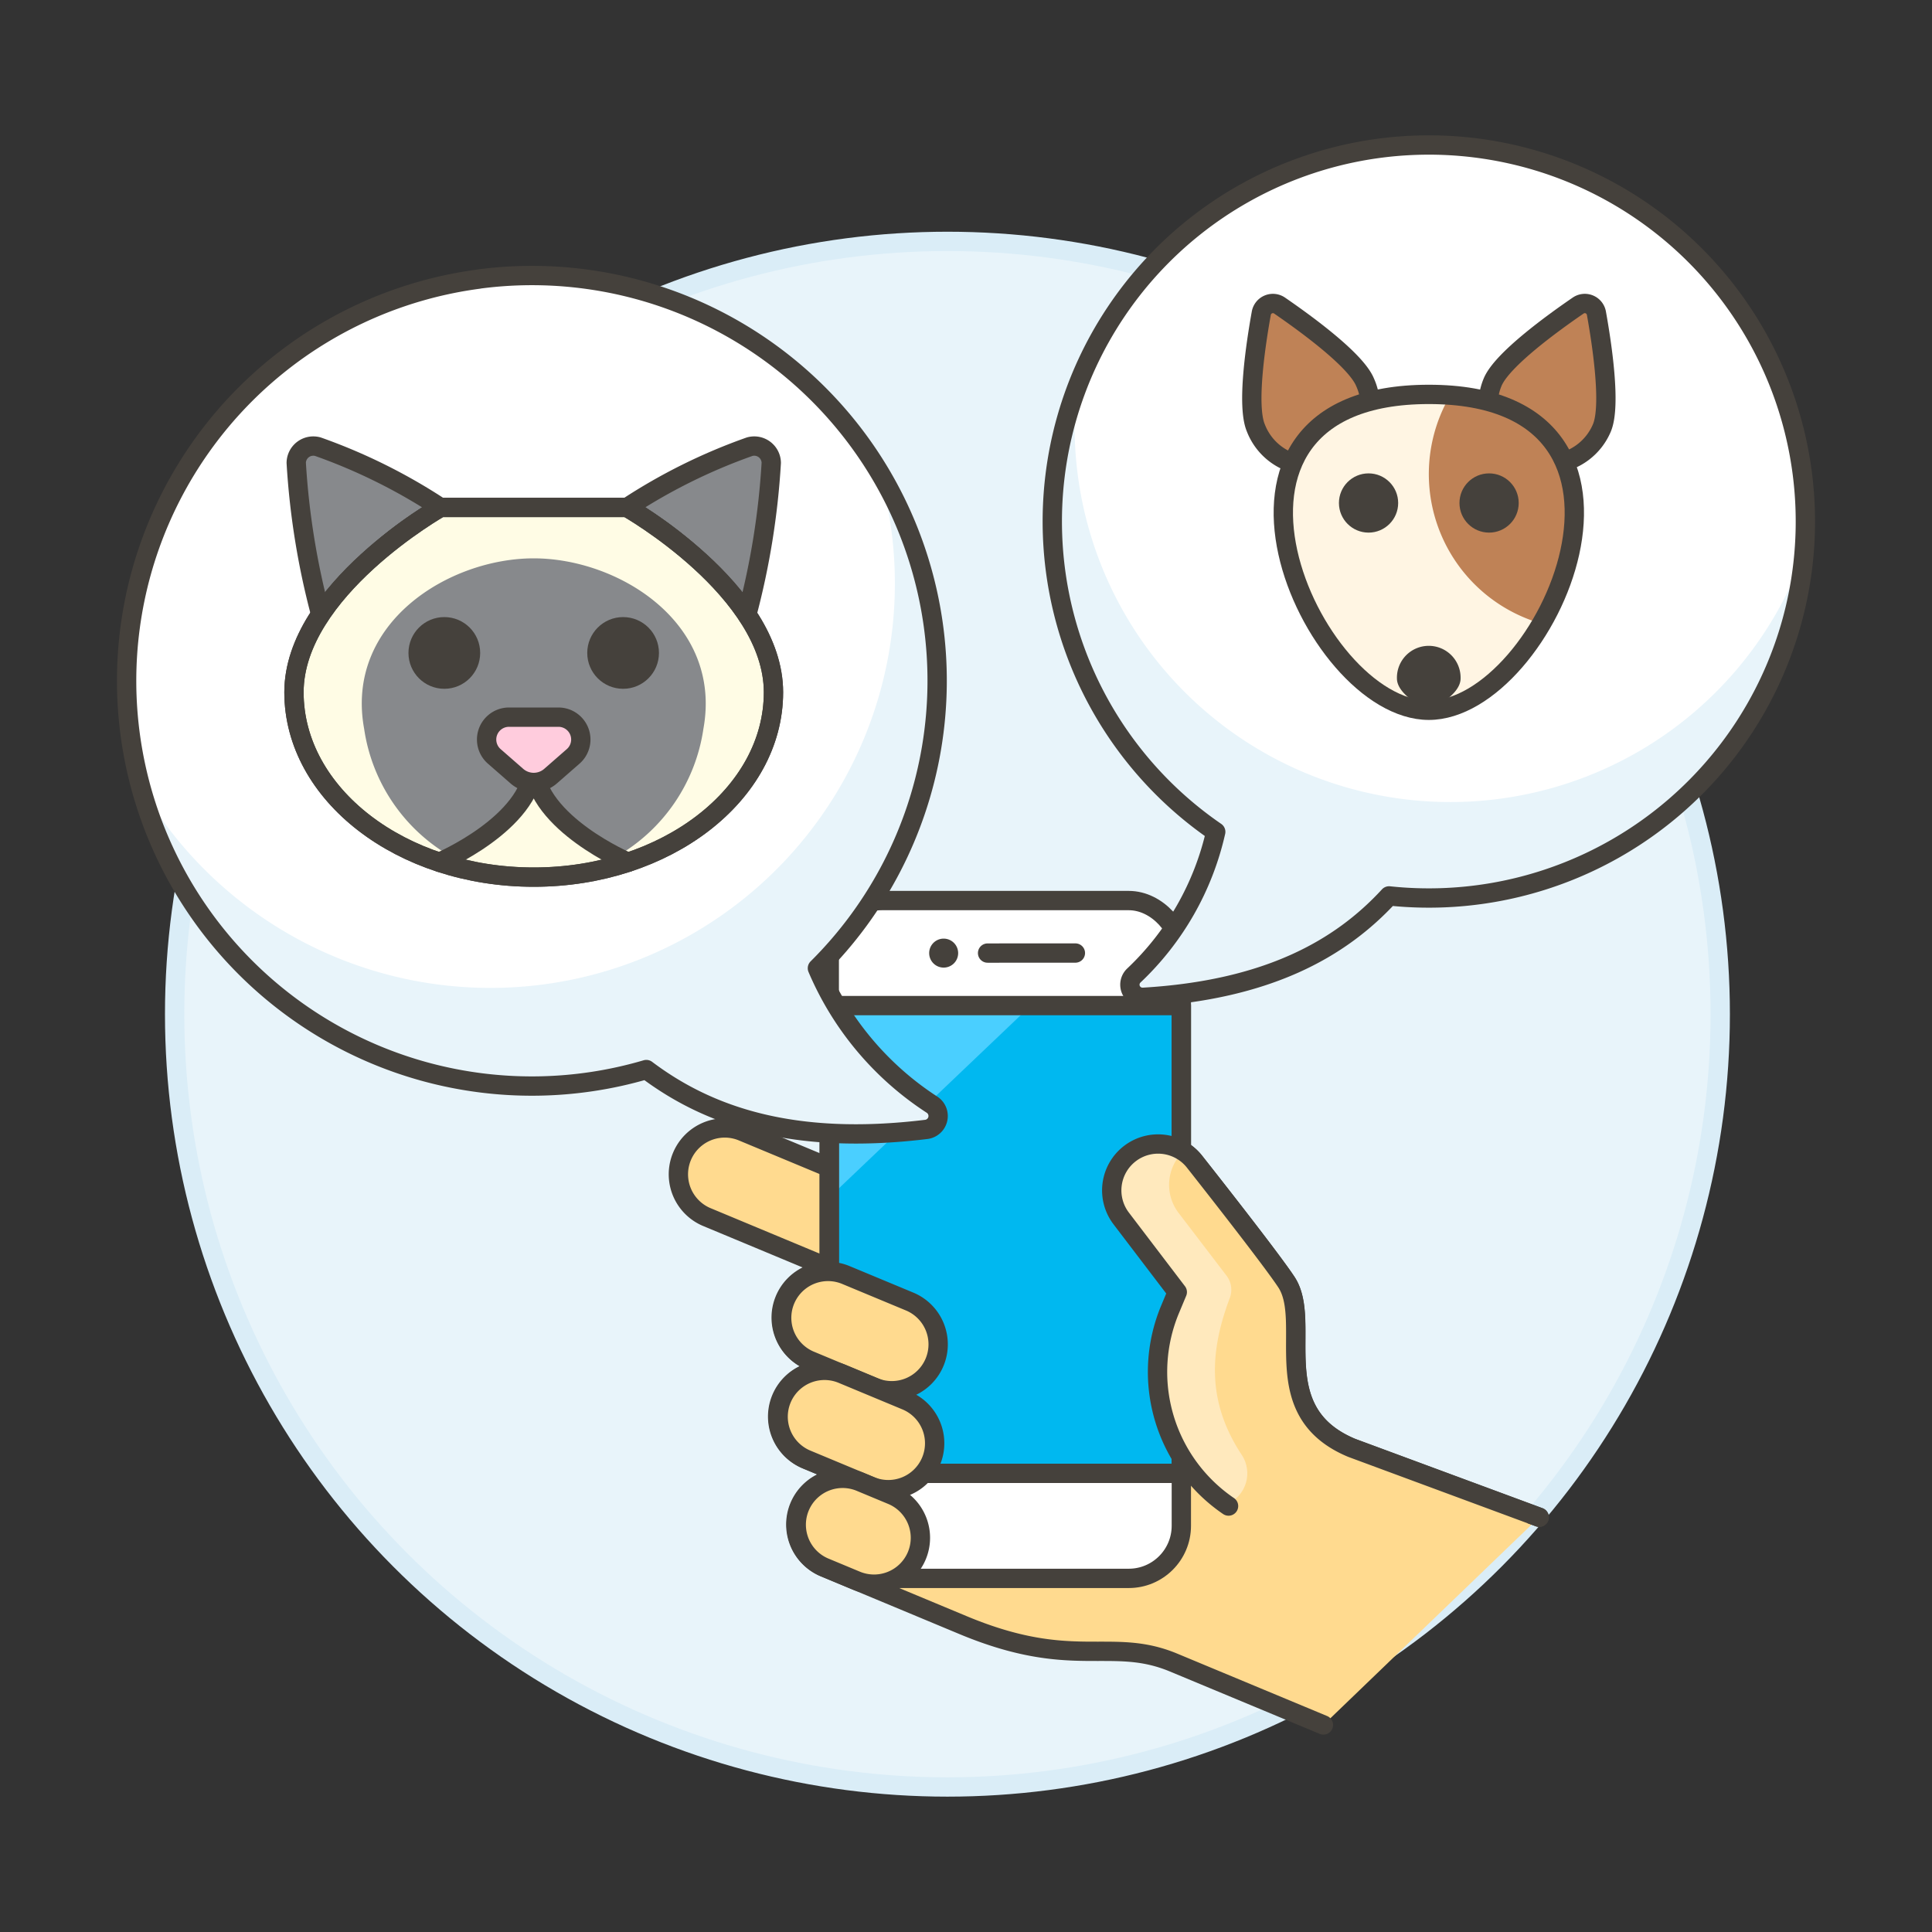 <svg xmlns="http://www.w3.org/2000/svg" viewBox="0 0 100 100"><rect x="0" y="0" width="100" height="100" fill="#333333" stroke="none"/><g class="nc-icon-wrapper"><defs/><circle class="a" cx="49.039" cy="52.494" r="40" fill="#e8f4fa" stroke="#daedf7" stroke-miterlimit="10"/><path class="b" d="M38.4 58.552a2.4 2.4 0 0 0-1.844 4.431l7.2 3a2.4 2.4 0 0 0-1.844 4.432l1.661.691a2.4 2.4 0 0 0-1.844 4.432l2.771 1.15a2.4 2.4 0 0 0-1.843 4.432l7.2 3c5.707 2.377 7.63.578 10.892 1.936l7.751 3.227 11.17-10.749-9.7-3.59c-4.53-1.887-2-6.468-3.378-8.573-.826-1.267-4.728-6.2-4.728-6.2a2.4 2.4 0 1 0-3.818 2.909l2.894 3.8-.376.9z" style="" fill="#ffda8f"/><path class="c" d="M79.67 78.534l-9.7-3.59c-4.53-1.887-2-6.468-3.378-8.573-.826-1.267-4.728-6.2-4.728-6.2a2.4 2.4 0 1 0-3.818 2.909l2.894 3.8-.376.9L38.4 58.552a2.4 2.4 0 0 0-1.844 4.431l7.2 3a2.4 2.4 0 0 0-1.844 4.432l1.661.691a2.4 2.4 0 0 0-1.844 4.432l2.771 1.15a2.4 2.4 0 0 0-1.843 4.432l7.2 3c5.707 2.377 7.63.578 10.892 1.936l7.751 3.227" fill="none" stroke="#45413c" stroke-linecap="round" stroke-linejoin="round"/><rect class="d" x="42.923" y="46.613" width="18.223" height="35.084" rx="2.723" style="" fill="#fff"/><path class="e" d="M42.923 52.049h18.223v24.212H42.923z" style="" fill="#00b8f0"/><path class="f" d="M42.921 61.984l10.434-9.936-10.439.006.005 9.93z" style="" fill="#4acfff"/><rect class="c" x="42.923" y="46.613" width="18.223" height="35.084" rx="2.723" fill="none" stroke="#45413c" stroke-linecap="round" stroke-linejoin="round"/><path class="c" d="M42.923 52.049h18.223v24.212H42.923z" fill="none" stroke="#45413c" stroke-linecap="round" stroke-linejoin="round"/><path class="c" d="M51.117 49.331l4.545-.002" fill="none" stroke="#45413c" stroke-linecap="round" stroke-linejoin="round"/><path class="g" d="M49.594 49.332a.75.75 0 1 1-.75-.749.751.751 0 0 1 .75.749z" style="" fill="#45413c"/><path class="h" d="M48.377 70.5a2.4 2.4 0 0 1-3.139 1.3l-3.323-1.384a2.4 2.4 0 0 1 1.845-4.431l3.324 1.383a2.4 2.4 0 0 1 1.293 3.132z" fill="#ffda8f" stroke="#45413c" stroke-linecap="round" stroke-linejoin="round"/><path class="h" d="M48.193 75.627a2.4 2.4 0 0 1-3.138 1.293l-3.323-1.384a2.4 2.4 0 0 1 1.845-4.431l3.323 1.383a2.4 2.4 0 0 1 1.293 3.139z" fill="#ffda8f" stroke="#45413c" stroke-linecap="round" stroke-linejoin="round"/><path class="h" d="M47.456 80.519a2.4 2.4 0 0 1-3.138 1.293l-1.662-.692a2.4 2.4 0 0 1 1.844-4.431l1.662.692a2.4 2.4 0 0 1 1.294 3.138z" fill="#ffda8f" stroke="#45413c" stroke-linecap="round" stroke-linejoin="round"/><path class="b" d="M63.589 77.953a8.4 8.4 0 0 1-3.029-10.175l.376-.9-2.894-3.8a2.4 2.4 0 1 1 3.818-2.909s3.9 4.937 4.728 6.2c1.373 2.105-1.152 6.686 3.378 8.573l9.7 3.59-8.466 4.283" style="" fill="#ffda8f"/><path class="i" d="M61.251 59.6a2.4 2.4 0 0 0-3.209 3.473l2.894 3.8-.376.9a8.4 8.4 0 0 0 2.913 10.095 1.733 1.733 0 0 0 .8-2.562c-1.831-2.774-1.649-5.385-.618-8.125a1.2 1.2 0 0 0-.169-1.151L61 62.776a2.392 2.392 0 0 1 .251-3.176z" style="" fill="#ffe9bd"/><path class="c" d="M63.589 77.953a8.4 8.4 0 0 1-3.029-10.175l.376-.9-2.894-3.8a2.4 2.4 0 1 1 3.818-2.909s3.9 4.937 4.728 6.2c1.373 2.105-1.152 6.686 3.378 8.573l9.7 3.59" fill="none" stroke="#45413c" stroke-linecap="round" stroke-linejoin="round"/><g><path class="d" d="M73.015 7.528a19.485 19.485 0 0 0-10.089 35.528 14.66 14.66 0 0 1-4.242 7.44.654.654 0 0 0 .5 1.124c6.415-.379 10.186-2.5 12.714-5.248a19.488 19.488 0 1 0 1.117-38.844z" style="" fill="#fff"/><path class="d" d="M24.775 14.444a20.97 20.97 0 0 1 17.534 35.671 15.775 15.775 0 0 0 5.926 7.059.7.7 0 0 1-.307 1.286c-6.866.836-11.268-.683-14.474-3.1a20.974 20.974 0 1 1-8.679-40.912z" style="" fill="#fff"/><path class="j" d="M70.651 19.776A3.065 3.065 0 1 1 65 22.144c-.484-1.155 0-4.347.284-5.927a.61.61 0 0 1 .948-.4c1.322.909 3.935 2.803 4.419 3.959z" stroke="#45413c" stroke-linecap="round" stroke-linejoin="round" fill="#bf8256"/><path class="j" d="M77.26 19.776a3.065 3.065 0 1 0 5.655 2.368c.484-1.155 0-4.347-.284-5.927a.609.609 0 0 0-.947-.4c-1.326.909-3.94 2.803-4.424 3.959z" stroke="#45413c" stroke-linecap="round" stroke-linejoin="round" fill="#bf8256"/><path class="k" d="M73.956 36.764c-6.132 0-13.328-16.35 0-16.35s6.131 16.35 0 16.35z" style="" fill="#fff5e3"/><circle class="g" cx="70.836" cy="26.035" r="1.533" style="" fill="#45413c"/><path class="g" d="M75.6 35.117c0 .91-1.647 1.647-1.647 1.647s-1.648-.737-1.648-1.647a1.648 1.648 0 1 1 3.295 0z" style="" fill="#45413c"/><path class="l" d="M79.79 32.278c2.694-4.625 2.888-11.244-4.722-11.823a8.051 8.051 0 0 0 4.722 11.823z" style="" fill="#bf8256"/><path class="c" d="M73.956 36.764c-6.132 0-13.328-16.35 0-16.35s6.131 16.35 0 16.35z" fill="none" stroke="#45413c" stroke-linecap="round" stroke-linejoin="round"/><circle class="g" cx="77.075" cy="26.035" r="1.533" style="" fill="#45413c"/><path class="m" d="M93.376 28.638a19.464 19.464 0 0 1-21.482 17.734c-2.528 2.748-6.3 4.869-12.714 5.248a.654.654 0 0 1-.5-1.124 14.66 14.66 0 0 0 4.242-7.44 19.461 19.461 0 0 1-8.454-16.508 19.082 19.082 0 0 1 1.245-6.362 19.447 19.447 0 0 0 37.659 8.452z" style="" fill="#e8f4fa"/><path class="c" d="M73.015 7.528a19.485 19.485 0 0 0-10.089 35.528 14.66 14.66 0 0 1-4.242 7.44.654.654 0 0 0 .5 1.124c6.415-.379 10.186-2.5 12.714-5.248a19.488 19.488 0 1 0 1.117-38.844z" fill="none" stroke="#45413c" stroke-linecap="round" stroke-linejoin="round"/><path class="m" d="M45.535 24.517a20.553 20.553 0 0 1 2.542 6.489 20.946 20.946 0 0 1-5.768 19.109 15.775 15.775 0 0 0 5.926 7.059.7.7 0 0 1-.307 1.286c-6.866.836-11.268-.683-14.474-3.1A20.961 20.961 0 0 1 7.289 40.725a20.934 20.934 0 0 0 38.244-16.207" style="" fill="#e8f4fa"/><path class="c" d="M24.775 14.444a20.97 20.97 0 0 1 17.534 35.671 15.775 15.775 0 0 0 5.926 7.059.7.7 0 0 1-.307 1.286c-6.866.836-11.268-.683-14.474-3.1a20.974 20.974 0 1 1-8.679-40.912z" fill="none" stroke="#45413c" stroke-linecap="round" stroke-linejoin="round"/><g><path class="n" d="M22.791 26.268a29.312 29.312 0 0 0-6.336-3.147.883.883 0 0 0-1.122.833A39.5 39.5 0 0 0 16.6 31.8a20.847 20.847 0 0 1 6.191-5.532z" stroke="#45413c" stroke-linecap="round" stroke-linejoin="round" fill="#87898c"/><path class="n" d="M32.458 26.268a29.3 29.3 0 0 1 6.342-3.147.882.882 0 0 1 1.121.833 39.575 39.575 0 0 1-1.263 7.85 20.846 20.846 0 0 0-6.2-5.536z" stroke="#45413c" stroke-linecap="round" stroke-linejoin="round" fill="#87898c"/><path class="o" d="M27.625 45.4c-6.853 0-12.409-4.284-12.409-9.568s7.584-9.568 7.584-9.568h9.653s7.582 4.284 7.582 9.568-5.557 9.568-12.41 9.568z" stroke="#45413c" stroke-linecap="round" stroke-linejoin="round" fill="#fffce5"/><path class="p" d="M27.625 28.9c-4.4 0-9.781 3.344-8.777 8.823a9.14 9.14 0 0 0 4.5 6.611c1.281-.656 4.158-2.38 4.28-4.687.121 2.307 3 4.031 4.28 4.687a9.14 9.14 0 0 0 4.5-6.611c.998-5.475-4.384-8.823-8.783-8.823z" style="" fill="#87898c"/><path class="c" d="M32.511 44.628s-4.73-2.005-4.886-4.977c-.157 2.972-4.886 4.977-4.886 4.977" fill="none" stroke="#45413c" stroke-linecap="round" stroke-linejoin="round"/><path class="q" d="M26.344 37.12a1.158 1.158 0 0 0-.762 2.029l1.171 1.023a1.324 1.324 0 0 0 1.744 0l1.171-1.023a1.158 1.158 0 0 0-.762-2.029z" stroke="#45413c" stroke-linecap="round" stroke-linejoin="round" fill="#fcd"/><path class="c" d="M27.625 45.4c-6.853 0-12.409-4.284-12.409-9.568s7.584-9.568 7.584-9.568h9.653s7.582 4.284 7.582 9.568-5.557 9.568-12.41 9.568z" fill="none" stroke="#45413c" stroke-linecap="round" stroke-linejoin="round"/><circle class="g" cx="22.998" cy="33.796" r="1.856" style="" fill="#45413c"/><circle class="g" cx="32.252" cy="33.796" r="1.856" style="" fill="#45413c"/></g></g></g></svg>
